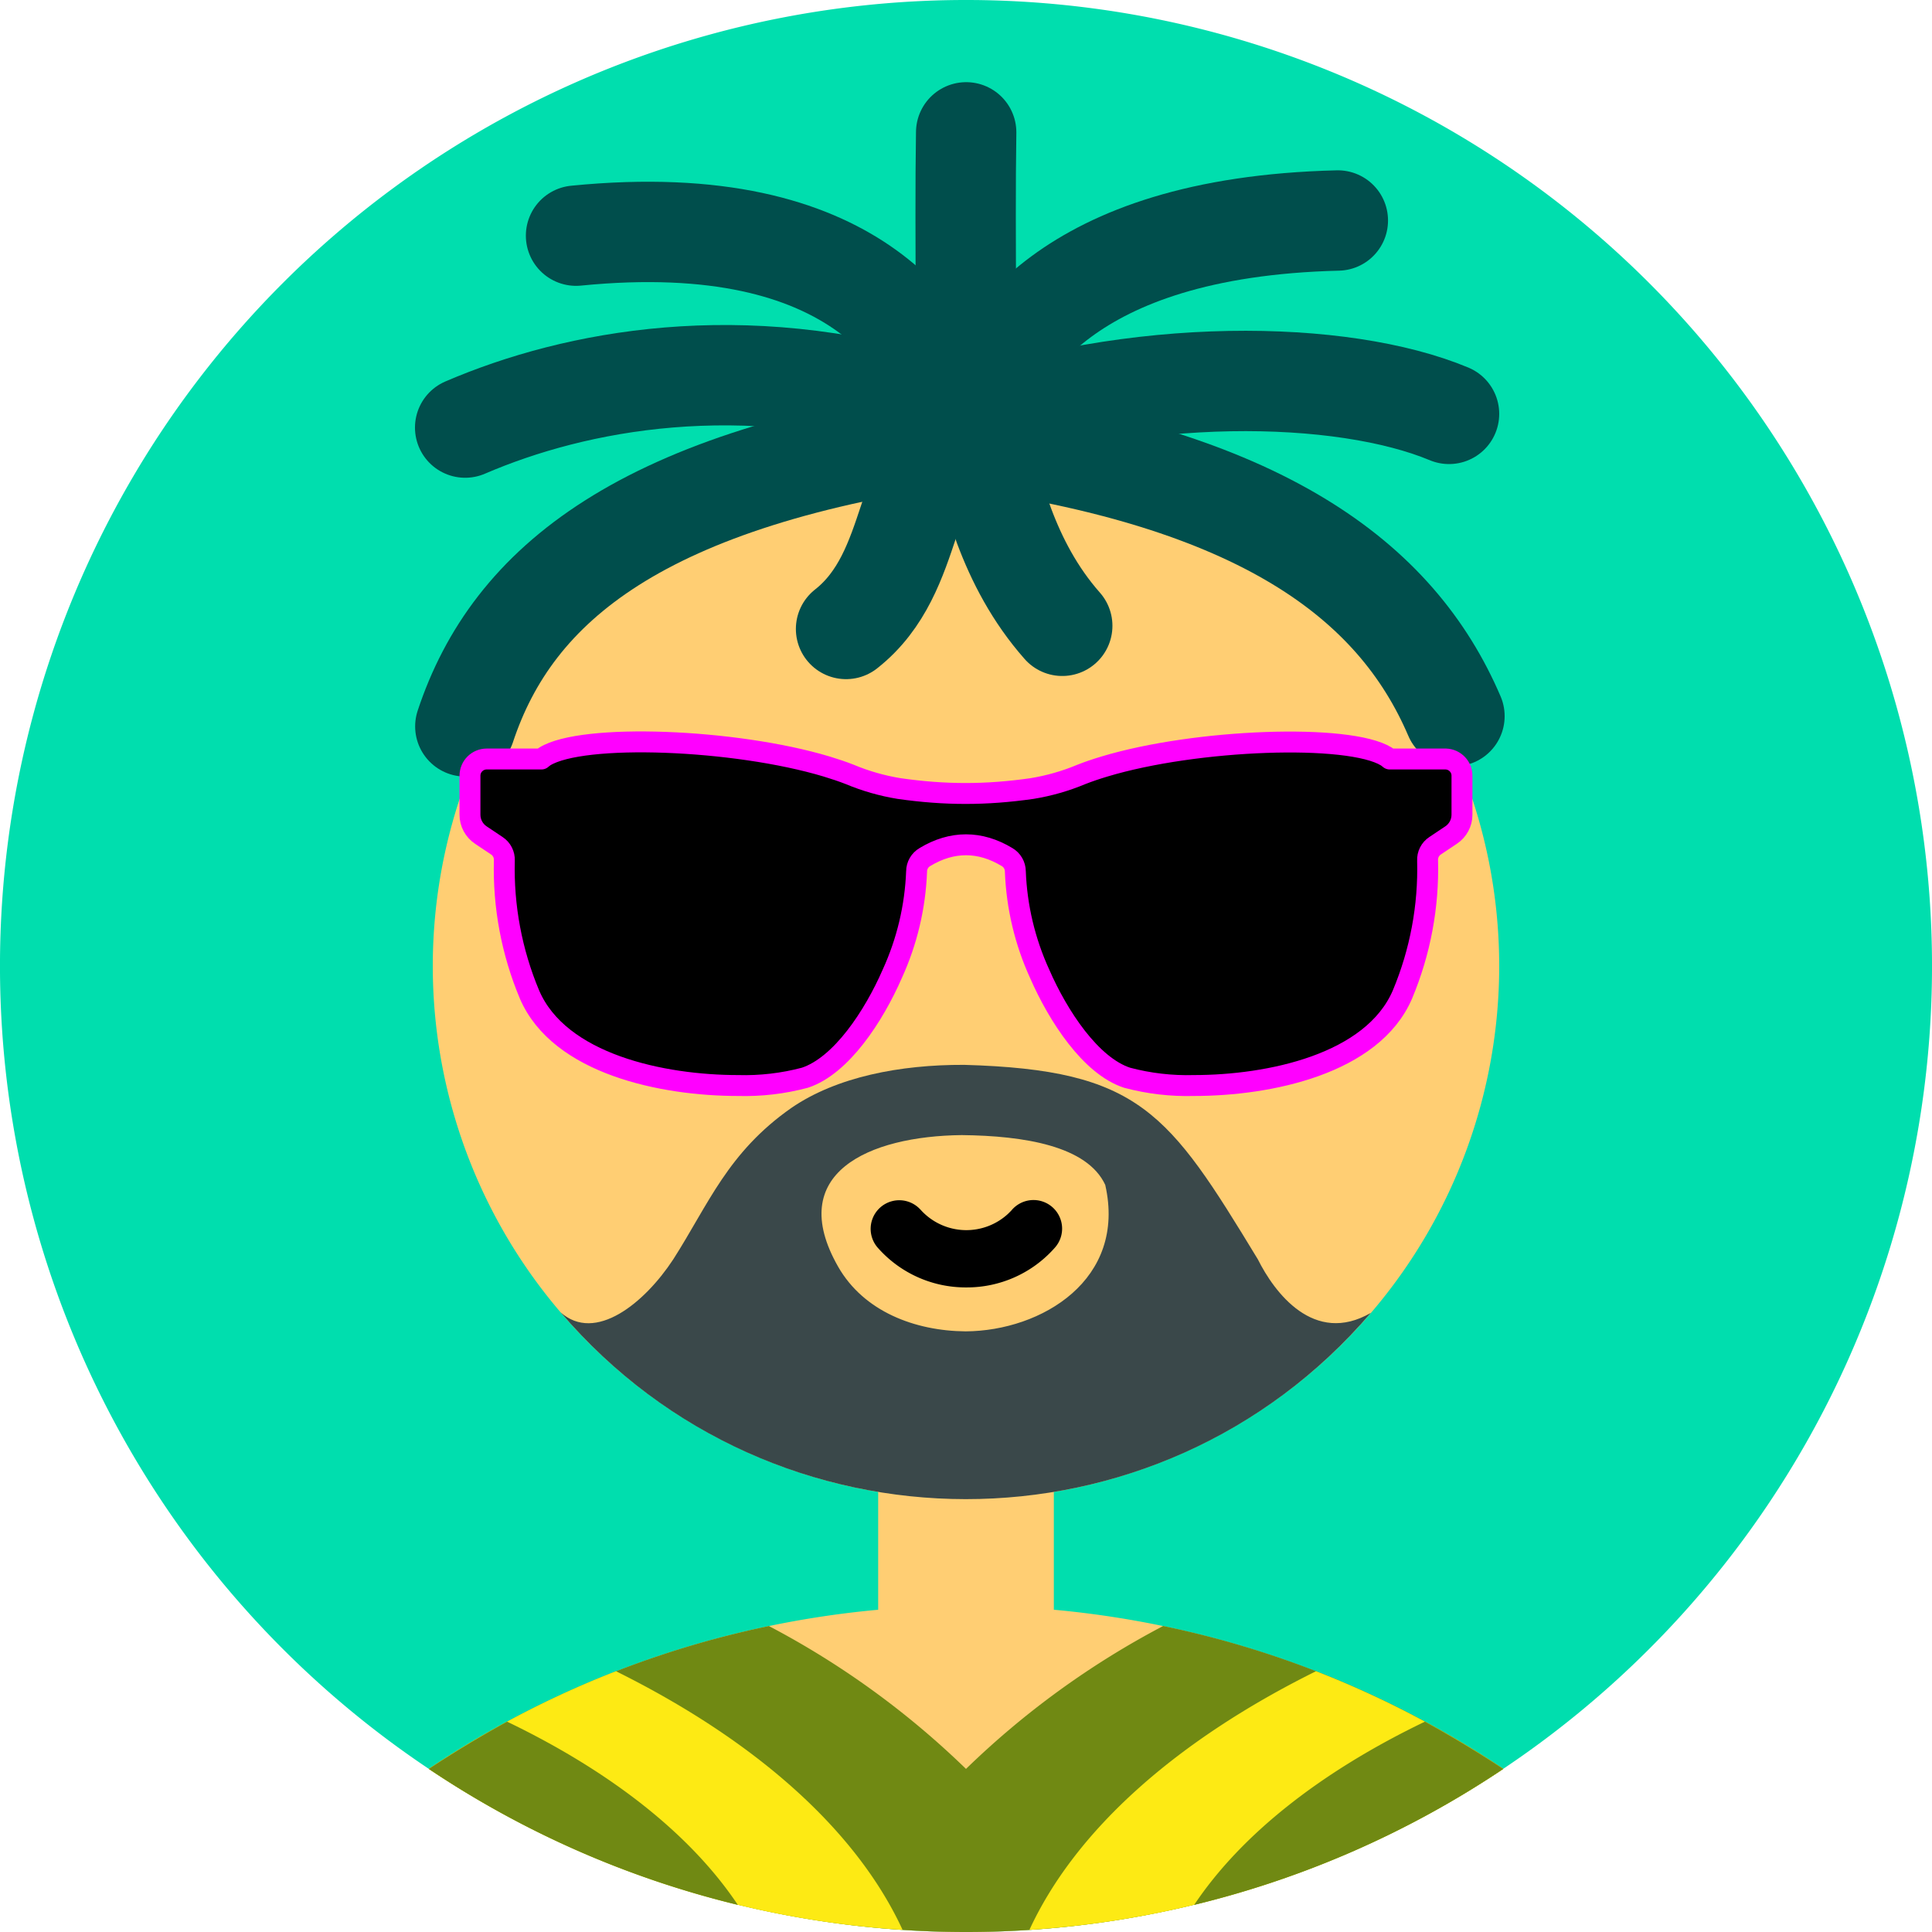 <svg xmlns="http://www.w3.org/2000/svg" viewBox="0 0 231 231"><path d="M33.83,33.83a115.5,115.5,0,1,1,0,163.34,115.49,115.49,0,0,1,0-163.34Z" style="fill:#00deae;"/><path d="m115.5 51.75a63.75 63.75 0 0 0-10.5 126.63v14.09a115.5 115.5 0 0 0-53.729 19.027 115.5 115.5 0 0 0 128.46 0 115.5 115.5 0 0 0-53.729-19.029v-14.084a63.75 63.75 0 0 0 53.25-62.881 63.75 63.75 0 0 0-63.65-63.75 63.75 63.75 0 0 0-0.1 0z" style="fill:#ffce73;"/><path d="m91.92 194.41a101.47 101.47 0 0 1 23.58 17.09 101.47 101.47 0 0 1 23.58-17.09c0.89 0.19 1.78 0.38 2.67 0.59a114.79 114.79 0 0 1 38 16.5 115.53 115.53 0 0 1-128.46 0 114.79 114.79 0 0 1 38-16.5c0.88-0.21 1.78-0.4 2.67-0.59z" style="fill:#708913;"/><path d="m73.65 199.82c16.59 8.23 28.72 18.91 34.27 30.93a114.86 114.86 0 0 1-56.65-19.25 115.06 115.06 0 0 1 22.38-11.68z" style="fill:#fdea14;"/><path d="m60.63 205.85c12.35 5.94 21.93 13.44 27.59 21.91a114.7 114.7 0 0 1-36.95-16.26q4.53-3 9.36-5.65z" style="fill:#708913;"/><path d="m157.35 199.82c-16.6 8.23-28.72 18.91-34.27 30.93a114.86 114.86 0 0 0 56.65-19.25 115.06 115.06 0 0 0-22.38-11.68z" style="fill:#fdea14;"/><path d="m170.37 205.85c-12.35 5.94-21.93 13.44-27.59 21.91a114.7 114.7 0 0 0 36.95-16.26q-4.53-3-9.36-5.65z" style="fill:#708913;"/><path d="m115.5 51.75c-38.702 5.31-54.215 18.038-59.863 35.101" style="fill:none;stroke-linecap:round;stroke-linejoin:round;stroke-width:12;stroke:#004E4C;"/><path d="m115.5 51.75c-7.839 3.634-5.597 16.583-14.341 23.452" style="fill:none;stroke-linecap:round;stroke-linejoin:round;stroke-width:12;stroke:#004E4C;"/><path d="m111.35 48.614c-22.634-6.918-42.457-3.199-55.733 2.51" style="fill:none;stroke-linecap:round;stroke-linejoin:round;stroke-width:12;stroke:#004E4C;"/><path d="m115.47 54.008c0.197-6.777-0.144-26.309 0.05-38.184" style="fill:none;stroke-linecap:round;stroke-linejoin:round;stroke-width:12;stroke:#004E4C;"/><path d="m68.874 28.177c34.115-3.382 41.987 13.321 45.17 19.602" style="fill:none;stroke-linecap:round;stroke-linejoin:round;stroke-width:12;stroke:#004E4C;"/><path d="m116.49 48.69c2.888-6.302 10.358-21.518 43.469-22.326" style="fill:none;stroke-linecap:round;stroke-linejoin:round;stroke-width:12;stroke:#004E4C;"/><path d="m116.92 51.766c1.509 6.399 3.499 15.595 10.088 23.058" style="fill:none;stroke-linecap:round;stroke-linejoin:round;stroke-width:12;stroke:#004E4C;"/><path d="m113.81 51.532c22.03-7.867 46.709-7.361 59.444-2.046" style="fill:none;stroke-linecap:round;stroke-linejoin:round;stroke-width:12;stroke:#004E4C;"/><path d="m114.53 52.278c36.226 4.858 52.414 17.092 59.373 33.347" style="fill:none;stroke-linecap:round;stroke-linejoin:round;stroke-width:12;stroke:#004E4C;"/><path d="m55.637 86.851c-4.121 12.452-2.988 27.213-1.777 43.084" style="fill:none;stroke-linecap:round;stroke-linejoin:round;stroke-width:12;stroke:none;"/><path d="m55.614 51.124c-13.422 5.502-21.908 16.409-24.712 28.774-1.832 8.463-1.981 18.156-1.61 28.486" style="fill:none;stroke-linecap:round;stroke-linejoin:round;stroke-width:12;stroke:none;"/><path d="m173.26 49.486c24.917 10.399 26.707 36.537 27.209 59.62" style="fill:none;stroke-linecap:round;stroke-linejoin:round;stroke-width:12;stroke:none;"/><path d="m173.9 85.625c5.404 12.625 5.241 27.675 4.574 43.58" style="fill:none;stroke-linecap:round;stroke-linejoin:round;stroke-width:12;stroke:none;"/><path d="m53.86 129.93c1.293 16.951 2.674 35.169-2.166 53.193" style="fill:none;stroke-linecap:round;stroke-linejoin:round;stroke-width:12;stroke:none;"/><path d="m29.292 108.38c0.617 17.177 2.672 36.119 0.816 54.108" style="fill:none;stroke-linecap:round;stroke-linejoin:round;stroke-width:12;stroke:none;"/><path d="m200.47 109.11c0.359 18.529-1.275 36.94 1.923 48.985" style="fill:none;stroke-linecap:round;stroke-linejoin:round;stroke-width:12;stroke:none;"/><path d="m178.48 129.2c-0.728 17.362-2.056 35.743 2.601 53.099" style="fill:none;stroke-linecap:round;stroke-linejoin:round;stroke-width:12;stroke:none;"/><path d="m172.7 90.75h-6.54c-0.14-0.1-0.26-0.22-0.4-0.3-4.48-2.76-22.75-2.11-33.71 1.2-1 0.3-1.91 0.61-2.75 0.94-1.894 0.792-3.874 1.36-5.9 1.69-5.505 0.79-10.403 0.79-15.908 0-2.026-0.33-4.006-0.898-5.9-1.69-0.84-0.33-1.76-0.64-2.75-0.94-11-3.31-29.23-4-33.71-1.2-0.138 0.089-0.269 0.189-0.39 0.3h-6.55c-1.105 0-2 0.895-2 2v4.66c-0.001 0.982 0.491 1.899 1.31 2.44l1.9 1.27c0.592 0.389 0.935 1.062 0.9 1.77-0.142 5.485 0.881 10.939 3 16 3.58 8.38 16 10.9 24.93 10.9 2.698 0.077 5.392-0.236 8-0.93 4.35-1.43 8.24-7.36 10.45-12.42 1.761-3.851 2.749-8.009 2.91-12.24 7.3e-4 -0.714 0.382-1.373 1-1.73 3.228-1.951 6.58-1.951 9.808 0 0.618 0.357 0.999 1.016 1 1.73 0.161 4.231 1.149 8.389 2.91 12.24 2.21 5.06 6.1 11 10.45 12.42 2.608 0.694 5.302 1.007 8 0.93 8.92 0 21.35-2.52 24.93-10.9 2.119-5.061 3.142-10.515 3-16-0.035-0.708 0.308-1.381 0.9-1.77l1.9-1.27c0.819-0.541 1.311-1.458 1.31-2.44v-4.6c0.034-1.105-0.835-2.027-1.94-2.06z" style="fill:#000;stroke-linecap:round;stroke-linejoin:round;stroke-width:2.5;stroke:magenta;"/><path d="m115.5 153.93a14 14 0 0 1-10.5-4.69 3.421 3.421 0 0 1 5-4.67l0.08 0.08 0.08 0.09a7.35 7.35 0 0 0 10.39 0.37l0.37-0.37a3.421 3.421 0 1 1 5.23 4.41l-0.08 0.09a14 14 0 0 1-10.53 4.69z" /><path d="m115.27 127.32c-7.663-0.03-15.251 1.442-20.646 5.146-7.62 5.33-9.905 11.512-14.127 18.109-3.438 5.245-9.326 10.024-13.467 6.334 25.425 29.755 71.409 29.786 96.875 0.066-6.81 3.93-11.545-2.47-13.508-6.4-10.697-17.605-14.115-22.656-35.127-23.256zm-0.268 8.398c7.457 0.08 14.986 1.297 17.146 5.952 2.576 11.319-7.588 17.454-16.681 17.515-6.09-0.05-12.2-2.38-15.26-7.74-6.36-11.16 3.635-15.607 14.795-15.727z" style="fill:#3a484a;"/></svg>